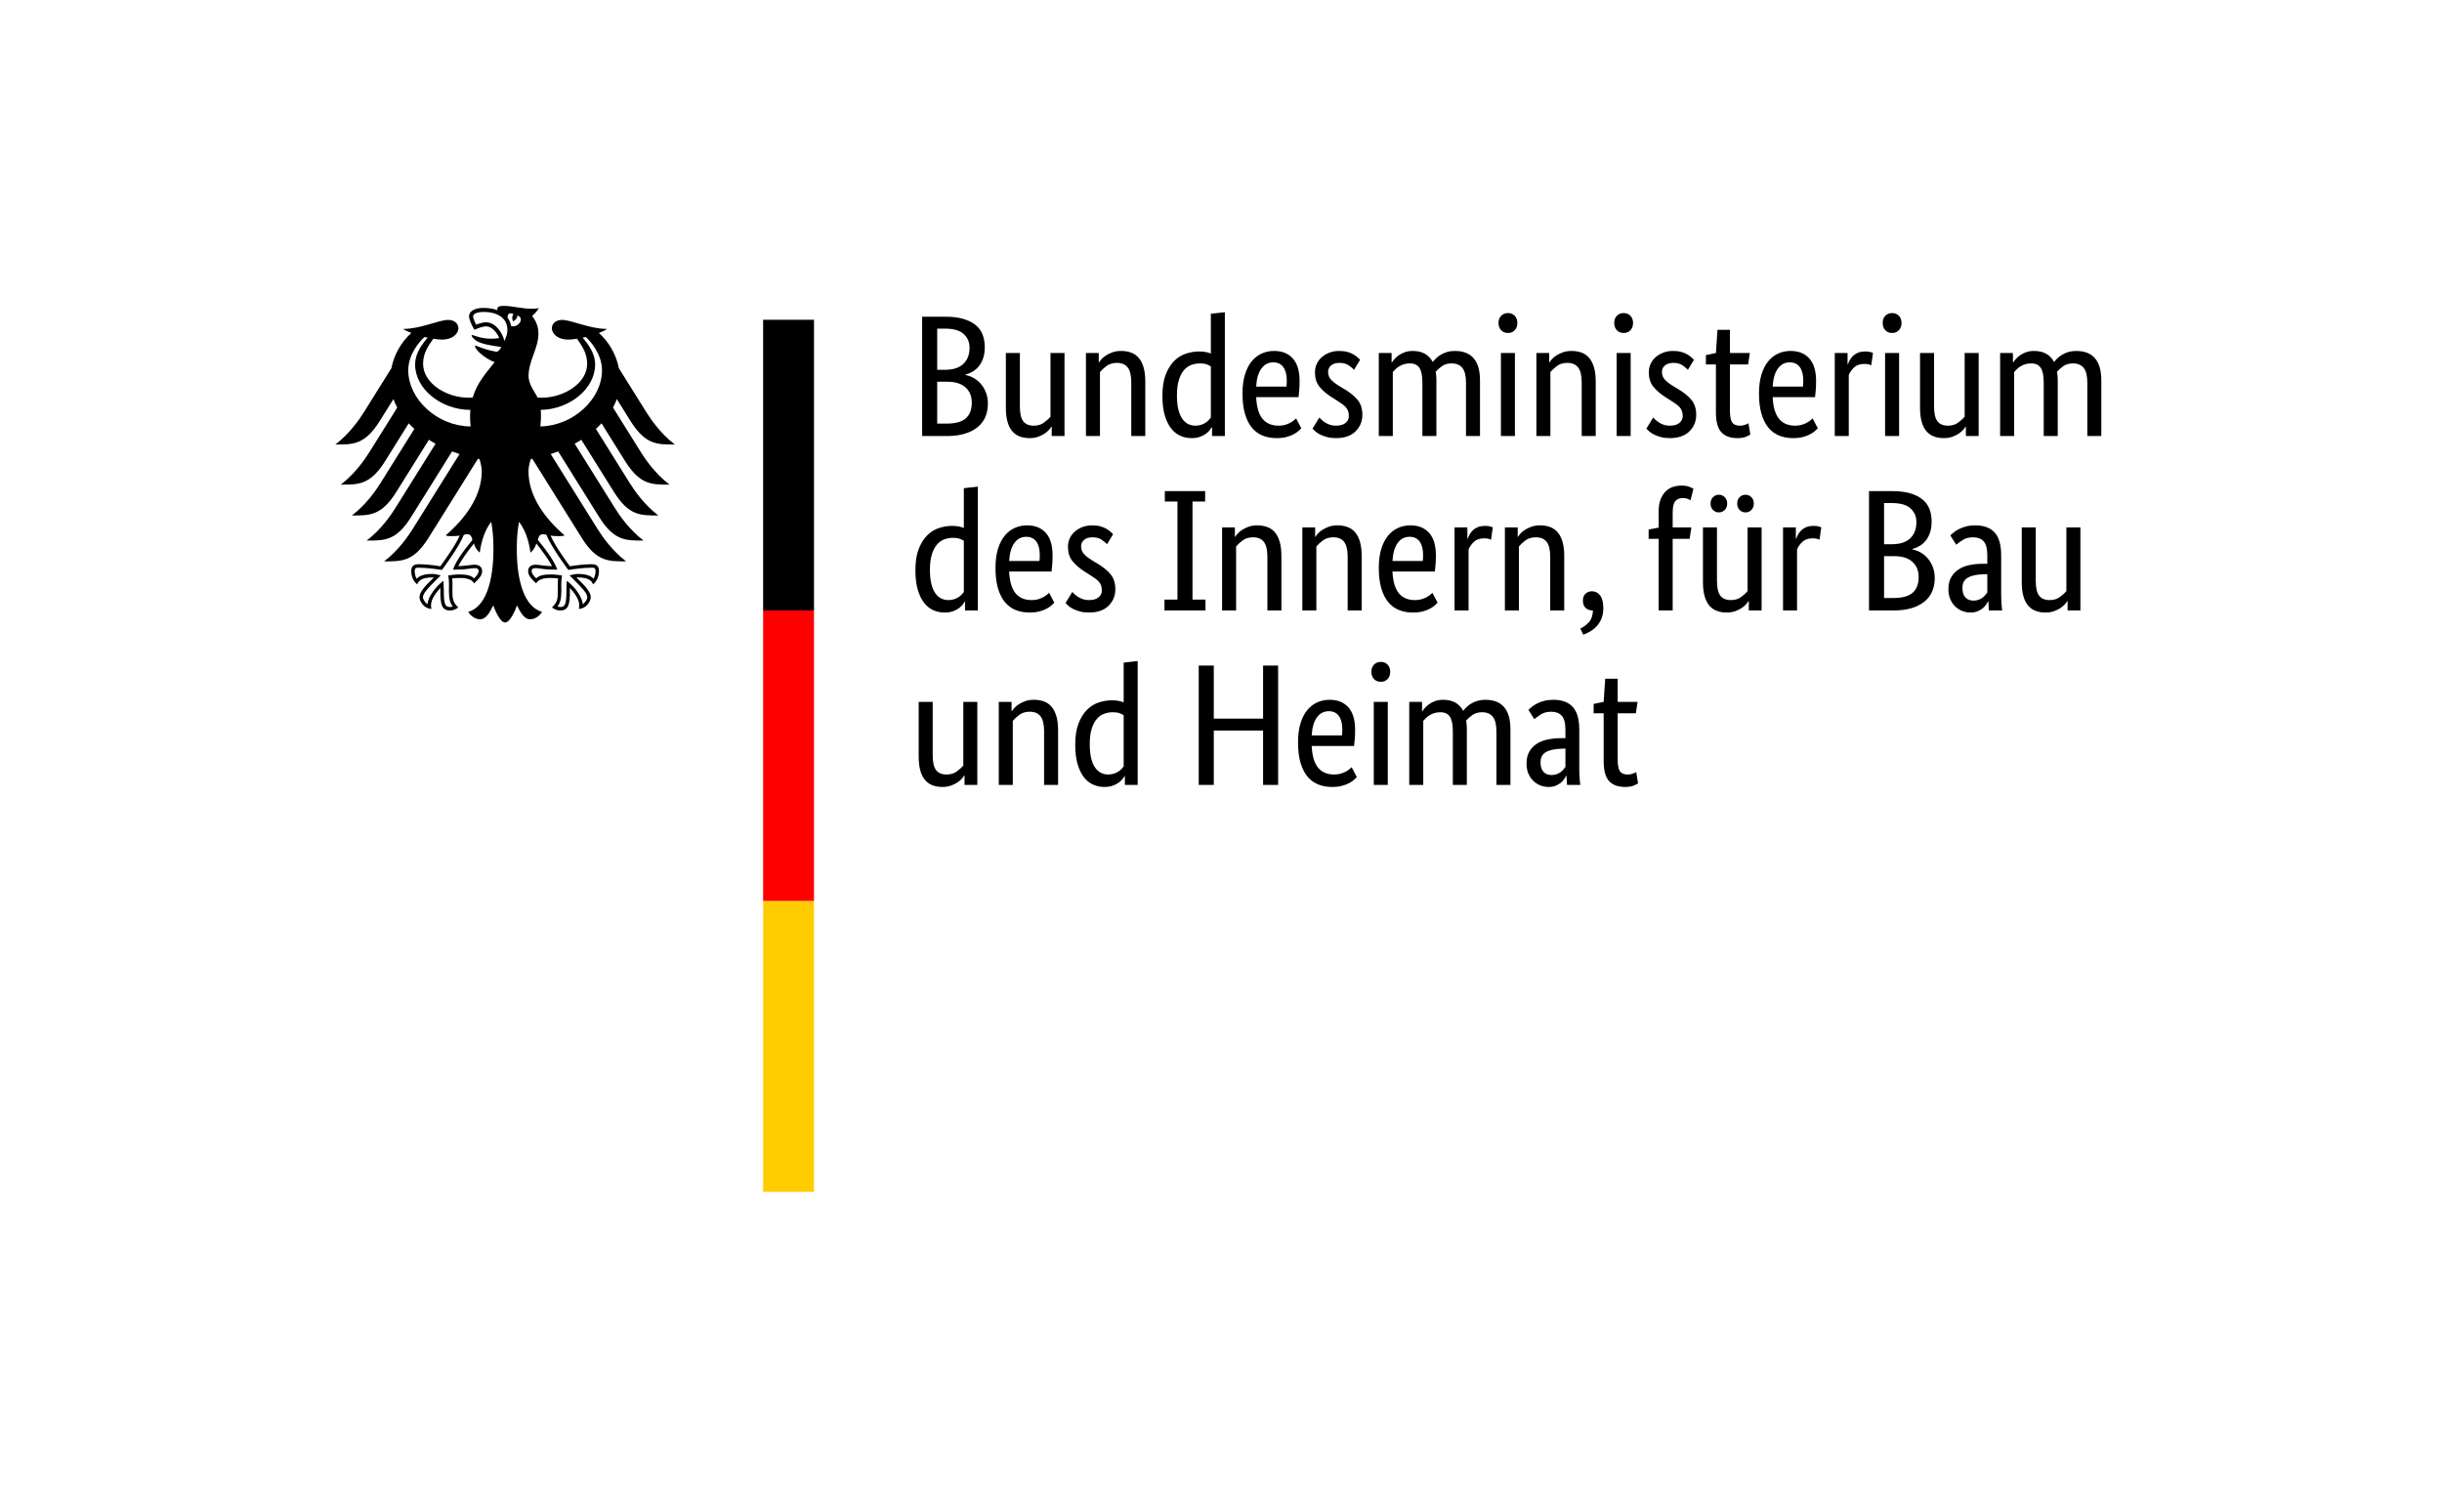 <?xml version="1.0" encoding="UTF-8"?>
<!DOCTYPE svg PUBLIC "-//W3C//DTD SVG 1.1//EN" "http://www.w3.org/Graphics/SVG/1.1/DTD/svg11.dtd">
<svg version="1.1" xmlns="http://www.w3.org/2000/svg" xmlns:xlink="http://www.w3.org/1999/xlink" x="0" y="0" width="168" height="104" viewBox="0, 0, 168, 104">
  <g id="Background">
    <rect x="0" y="0" width="168" height="104" fill="#FFFFFF"/>
  </g>
  <g id="Name" transform="scale(1,-1) translate(0,-104)">
    <path d="M 67.748,80.117 C 67.748,79.831 67.712,79.581 67.641,79.367 C 67.569,79.153 67.472,78.968 67.349,78.814 C 67.226,78.659 67.084,78.534 66.921,78.439 C 66.758,78.344 66.59,78.272 66.415,78.225 L 66.415,78.201 C 66.629,78.161 66.83,78.086 67.016,77.975 C 67.203,77.864 67.365,77.725 67.504,77.558 C 67.643,77.391 67.754,77.195 67.837,76.969 C 67.921,76.743 67.962,76.495 67.962,76.225 C 67.962,75.9 67.907,75.603 67.796,75.333 C 67.684,75.063 67.512,74.829 67.278,74.631 C 67.044,74.432 66.748,74.278 66.391,74.167 C 66.034,74.055 65.61,74 65.118,74 L 63.44,74 L 63.44,82.211 L 65.023,82.211 C 65.507,82.211 65.921,82.161 66.266,82.062 C 66.612,81.963 66.895,81.822 67.117,81.64 C 67.339,81.457 67.5,81.237 67.599,80.979 C 67.698,80.722 67.748,80.434 67.748,80.117 z
M 66.701,80.081 C 66.701,80.462 66.566,80.775 66.296,81.021 C 66.026,81.267 65.602,81.39 65.023,81.39 L 64.475,81.39 L 64.475,78.558 L 65.011,78.558 C 65.566,78.558 65.987,78.693 66.272,78.962 C 66.558,79.232 66.701,79.605 66.701,80.081 z
M 66.855,76.297 C 66.855,76.741 66.711,77.092 66.421,77.35 C 66.132,77.608 65.717,77.737 65.177,77.737 L 64.475,77.737 L 64.475,74.857 L 65.118,74.857 C 65.729,74.857 66.171,74.978 66.445,75.22 C 66.719,75.462 66.855,75.821 66.855,76.297 z
M 73.234,74 L 72.353,74 L 72.353,74.643 L 72.329,74.643 C 72.306,74.595 72.254,74.526 72.175,74.434 C 72.095,74.343 71.994,74.256 71.871,74.173 C 71.748,74.089 71.6,74.016 71.425,73.952 C 71.251,73.889 71.056,73.857 70.842,73.857 C 70.588,73.857 70.36,73.895 70.158,73.97 C 69.955,74.046 69.783,74.167 69.64,74.333 C 69.497,74.5 69.388,74.716 69.313,74.982 C 69.237,75.248 69.2,75.575 69.2,75.963 L 69.2,79.712 L 70.164,79.712 L 70.164,76.035 C 70.164,75.559 70.241,75.22 70.396,75.017 C 70.55,74.815 70.79,74.714 71.116,74.714 C 71.393,74.714 71.627,74.783 71.818,74.922 C 72.008,75.061 72.159,75.198 72.27,75.333 L 72.27,79.712 L 73.234,79.712 L 73.234,74 z
M 77.827,74 L 77.827,77.677 C 77.827,78.161 77.746,78.508 77.583,78.718 C 77.421,78.929 77.173,79.034 76.84,79.034 C 76.554,79.034 76.316,78.962 76.126,78.82 C 75.935,78.677 75.784,78.538 75.673,78.403 L 75.673,74 L 74.709,74 L 74.709,79.712 L 75.59,79.712 L 75.59,79.069 L 75.614,79.069 C 75.638,79.117 75.689,79.186 75.769,79.278 C 75.848,79.369 75.951,79.456 76.078,79.54 C 76.205,79.623 76.356,79.696 76.53,79.76 C 76.705,79.823 76.903,79.855 77.125,79.855 C 77.379,79.855 77.609,79.817 77.815,79.742 C 78.022,79.666 78.196,79.545 78.339,79.379 C 78.482,79.212 78.593,78.996 78.672,78.73 C 78.751,78.465 78.791,78.137 78.791,77.749 L 78.791,74 L 77.827,74 z
M 79.969,76.773 C 79.969,77.352 80.045,77.836 80.195,78.225 C 80.346,78.613 80.54,78.927 80.778,79.165 C 81.016,79.403 81.286,79.571 81.588,79.67 C 81.889,79.769 82.191,79.819 82.492,79.819 C 82.674,79.819 82.833,79.805 82.968,79.777 C 83.103,79.75 83.214,79.716 83.301,79.676 L 83.301,82.413 L 84.265,82.52 L 84.265,74 L 83.385,74 L 83.385,74.607 L 83.361,74.607 C 83.337,74.559 83.293,74.494 83.23,74.411 C 83.166,74.327 83.079,74.244 82.968,74.161 C 82.857,74.077 82.718,74.006 82.552,73.946 C 82.385,73.887 82.191,73.857 81.968,73.857 C 81.699,73.857 81.443,73.911 81.201,74.018 C 80.959,74.125 80.747,74.296 80.564,74.53 C 80.382,74.764 80.237,75.065 80.13,75.434 C 80.023,75.803 79.969,76.249 79.969,76.773 z
M 82.23,74.714 C 82.381,74.714 82.516,74.734 82.635,74.773 C 82.754,74.813 82.857,74.863 82.944,74.922 C 83.031,74.982 83.105,75.043 83.164,75.107 C 83.224,75.17 83.269,75.226 83.301,75.273 L 83.301,78.796 C 83.214,78.851 83.113,78.899 82.998,78.939 C 82.883,78.978 82.738,78.998 82.563,78.998 C 82.341,78.998 82.133,78.96 81.939,78.885 C 81.744,78.81 81.576,78.685 81.433,78.51 C 81.29,78.336 81.177,78.109 81.094,77.832 C 81.01,77.554 80.969,77.213 80.969,76.808 C 80.969,76.412 81.002,76.081 81.07,75.815 C 81.137,75.549 81.231,75.335 81.35,75.172 C 81.469,75.01 81.603,74.892 81.754,74.821 C 81.905,74.75 82.064,74.714 82.23,74.714 z
M 89.406,77.784 C 89.406,77.538 89.398,77.326 89.382,77.148 C 89.366,76.969 89.35,76.812 89.335,76.677 L 86.419,76.677 C 86.451,76.003 86.596,75.507 86.853,75.19 C 87.111,74.873 87.482,74.714 87.966,74.714 C 88.133,74.714 88.283,74.734 88.418,74.773 C 88.553,74.813 88.67,74.861 88.769,74.916 C 88.868,74.972 88.952,75.027 89.019,75.083 C 89.087,75.138 89.136,75.182 89.168,75.214 L 89.525,74.535 C 89.485,74.496 89.426,74.438 89.346,74.363 C 89.267,74.288 89.16,74.212 89.025,74.137 C 88.89,74.061 88.724,73.996 88.525,73.941 C 88.327,73.885 88.093,73.857 87.823,73.857 C 87.466,73.857 87.143,73.917 86.853,74.036 C 86.564,74.155 86.318,74.339 86.116,74.589 C 85.913,74.839 85.757,75.156 85.645,75.541 C 85.534,75.926 85.479,76.388 85.479,76.927 C 85.479,77.435 85.536,77.874 85.651,78.242 C 85.766,78.611 85.923,78.915 86.121,79.153 C 86.32,79.391 86.55,79.567 86.812,79.682 C 87.073,79.797 87.355,79.855 87.657,79.855 C 88.204,79.855 88.632,79.682 88.942,79.337 C 89.251,78.992 89.406,78.474 89.406,77.784 z
M 87.597,79.069 C 87.256,79.069 86.982,78.927 86.776,78.641 C 86.57,78.355 86.451,77.943 86.419,77.403 L 88.501,77.403 C 88.509,77.443 88.515,77.501 88.519,77.576 C 88.523,77.651 88.525,77.733 88.525,77.82 C 88.525,78.217 88.446,78.524 88.287,78.742 C 88.129,78.96 87.899,79.069 87.597,79.069 z
M 93.154,78.558 C 93.091,78.629 92.976,78.726 92.809,78.849 C 92.643,78.972 92.424,79.034 92.155,79.034 C 91.901,79.034 91.707,78.974 91.572,78.855 C 91.437,78.736 91.369,78.593 91.369,78.427 C 91.369,78.213 91.431,78.036 91.554,77.897 C 91.677,77.758 91.865,77.61 92.119,77.451 L 92.476,77.237 C 92.865,77.007 93.17,76.759 93.392,76.493 C 93.615,76.227 93.726,75.884 93.726,75.464 C 93.726,75.011 93.569,74.631 93.256,74.321 C 92.942,74.012 92.492,73.857 91.905,73.857 C 91.675,73.857 91.472,73.881 91.298,73.929 C 91.124,73.976 90.971,74.032 90.84,74.095 C 90.709,74.159 90.6,74.228 90.513,74.303 C 90.425,74.379 90.354,74.448 90.298,74.512 L 90.763,75.273 C 90.81,75.226 90.868,75.17 90.935,75.107 C 91.002,75.043 91.084,74.982 91.179,74.922 C 91.274,74.863 91.381,74.813 91.5,74.773 C 91.619,74.734 91.758,74.714 91.917,74.714 C 92.202,74.714 92.421,74.778 92.571,74.904 C 92.722,75.031 92.797,75.186 92.797,75.368 C 92.797,75.503 92.78,75.62 92.744,75.72 C 92.708,75.819 92.655,75.908 92.583,75.987 C 92.512,76.067 92.424,76.142 92.321,76.213 C 92.218,76.285 92.099,76.364 91.964,76.451 L 91.607,76.677 C 91.25,76.908 90.971,77.15 90.769,77.403 C 90.566,77.657 90.465,77.983 90.465,78.379 C 90.465,78.593 90.507,78.79 90.59,78.968 C 90.673,79.147 90.79,79.301 90.941,79.432 C 91.092,79.563 91.268,79.666 91.471,79.742 C 91.673,79.817 91.889,79.855 92.119,79.855 C 92.341,79.855 92.532,79.833 92.69,79.789 C 92.849,79.746 92.986,79.69 93.101,79.623 C 93.216,79.555 93.311,79.488 93.386,79.421 C 93.462,79.353 93.523,79.296 93.571,79.248 L 93.154,78.558 z
M 97.855,74 L 97.855,77.677 C 97.855,78.145 97.787,78.482 97.653,78.689 C 97.518,78.895 97.3,78.998 96.998,78.998 C 96.839,78.998 96.699,78.978 96.576,78.939 C 96.453,78.899 96.344,78.849 96.248,78.79 C 96.153,78.73 96.07,78.665 95.999,78.593 C 95.927,78.522 95.868,78.459 95.82,78.403 L 95.82,74 L 94.856,74 L 94.856,79.712 L 95.737,79.712 L 95.737,79.069 L 95.76,79.069 C 95.8,79.133 95.86,79.21 95.939,79.301 C 96.018,79.393 96.118,79.48 96.237,79.563 C 96.356,79.647 96.494,79.716 96.653,79.772 C 96.812,79.827 96.99,79.855 97.189,79.855 C 97.839,79.855 98.299,79.601 98.569,79.093 C 98.624,79.172 98.7,79.258 98.795,79.349 C 98.89,79.44 99.001,79.524 99.128,79.599 C 99.255,79.674 99.398,79.736 99.557,79.783 C 99.715,79.831 99.89,79.855 100.08,79.855 C 101.239,79.855 101.818,79.18 101.818,77.832 L 101.818,74 L 100.854,74 L 100.854,77.677 C 100.854,78.145 100.77,78.482 100.604,78.689 C 100.437,78.895 100.191,78.998 99.866,78.998 C 99.596,78.998 99.372,78.933 99.194,78.802 C 99.015,78.671 98.874,78.546 98.771,78.427 C 98.787,78.34 98.799,78.246 98.807,78.147 C 98.815,78.048 98.819,77.943 98.819,77.832 L 98.819,74 L 97.855,74 z
M 104.221,74 L 103.257,74 L 103.257,79.712 L 104.221,79.712 L 104.221,74 z
M 103.745,81.092 C 103.547,81.092 103.388,81.156 103.269,81.283 C 103.15,81.41 103.091,81.576 103.091,81.783 C 103.091,81.981 103.15,82.144 103.269,82.27 C 103.388,82.397 103.547,82.461 103.745,82.461 C 103.936,82.461 104.091,82.397 104.21,82.27 C 104.329,82.144 104.388,81.981 104.388,81.783 C 104.388,81.576 104.329,81.41 104.21,81.283 C 104.091,81.156 103.936,81.092 103.745,81.092 z
M 108.815,74 L 108.815,77.677 C 108.815,78.161 108.734,78.508 108.571,78.718 C 108.408,78.929 108.16,79.034 107.827,79.034 C 107.541,79.034 107.303,78.962 107.113,78.82 C 106.923,78.677 106.772,78.538 106.661,78.403 L 106.661,74 L 105.697,74 L 105.697,79.712 L 106.578,79.712 L 106.578,79.069 L 106.601,79.069 C 106.625,79.117 106.677,79.186 106.756,79.278 C 106.835,79.369 106.939,79.456 107.066,79.54 C 107.192,79.623 107.343,79.696 107.518,79.76 C 107.692,79.823 107.891,79.855 108.113,79.855 C 108.367,79.855 108.597,79.817 108.803,79.742 C 109.009,79.666 109.184,79.545 109.326,79.379 C 109.469,79.212 109.58,78.996 109.66,78.73 C 109.739,78.465 109.779,78.137 109.779,77.749 L 109.779,74 L 108.815,74 z
M 112.183,74 L 111.219,74 L 111.219,79.712 L 112.183,79.712 L 112.183,74 z
M 111.707,81.092 C 111.508,81.092 111.35,81.156 111.231,81.283 C 111.112,81.41 111.052,81.576 111.052,81.783 C 111.052,81.981 111.112,82.144 111.231,82.27 C 111.35,82.397 111.508,82.461 111.707,82.461 C 111.897,82.461 112.052,82.397 112.171,82.27 C 112.29,82.144 112.349,81.981 112.349,81.783 C 112.349,81.576 112.29,81.41 112.171,81.283 C 112.052,81.156 111.897,81.092 111.707,81.092 z
M 116.121,78.558 C 116.058,78.629 115.943,78.726 115.776,78.849 C 115.61,78.972 115.391,79.034 115.122,79.034 C 114.868,79.034 114.674,78.974 114.539,78.855 C 114.404,78.736 114.336,78.593 114.336,78.427 C 114.336,78.213 114.398,78.036 114.521,77.897 C 114.644,77.758 114.832,77.61 115.086,77.451 L 115.443,77.237 C 115.832,77.007 116.137,76.759 116.359,76.493 C 116.582,76.227 116.693,75.884 116.693,75.464 C 116.693,75.011 116.536,74.631 116.223,74.321 C 115.909,74.012 115.459,73.857 114.872,73.857 C 114.642,73.857 114.439,73.881 114.265,73.929 C 114.091,73.976 113.938,74.032 113.807,74.095 C 113.676,74.159 113.567,74.228 113.48,74.303 C 113.392,74.379 113.321,74.448 113.265,74.512 L 113.73,75.273 C 113.777,75.226 113.835,75.17 113.902,75.107 C 113.969,75.043 114.051,74.982 114.146,74.922 C 114.241,74.863 114.348,74.813 114.467,74.773 C 114.586,74.734 114.725,74.714 114.884,74.714 C 115.169,74.714 115.388,74.778 115.538,74.904 C 115.689,75.031 115.764,75.186 115.764,75.368 C 115.764,75.503 115.747,75.62 115.711,75.72 C 115.675,75.819 115.622,75.908 115.55,75.987 C 115.479,76.067 115.391,76.142 115.288,76.213 C 115.185,76.285 115.066,76.364 114.931,76.451 L 114.574,76.677 C 114.217,76.908 113.938,77.15 113.736,77.403 C 113.533,77.657 113.432,77.983 113.432,78.379 C 113.432,78.593 113.474,78.79 113.557,78.968 C 113.64,79.147 113.757,79.301 113.908,79.432 C 114.059,79.563 114.235,79.666 114.438,79.742 C 114.64,79.817 114.856,79.855 115.086,79.855 C 115.308,79.855 115.499,79.833 115.657,79.789 C 115.816,79.746 115.953,79.69 116.068,79.623 C 116.183,79.555 116.278,79.488 116.353,79.421 C 116.429,79.353 116.49,79.296 116.538,79.248 L 116.121,78.558 z
M 120.263,78.927 L 119.013,78.927 L 119.013,75.761 C 119.013,75.357 119.065,75.081 119.168,74.934 C 119.271,74.787 119.445,74.714 119.691,74.714 C 119.834,74.714 119.957,74.734 120.06,74.773 C 120.163,74.813 120.239,74.849 120.286,74.881 L 120.417,74.107 C 120.378,74.075 120.282,74.026 120.132,73.958 C 119.981,73.891 119.779,73.857 119.525,73.857 C 119.033,73.857 118.664,73.994 118.418,74.268 C 118.172,74.541 118.049,74.996 118.049,75.63 L 118.049,78.927 L 117.359,78.927 L 117.359,79.569 L 118.049,79.712 L 118.156,81.307 L 119.013,81.307 L 119.013,79.712 L 120.382,79.712 L 120.263,78.927 z
M 124.939,77.784 C 124.939,77.538 124.931,77.326 124.915,77.148 C 124.9,76.969 124.884,76.812 124.868,76.677 L 121.952,76.677 C 121.984,76.003 122.129,75.507 122.387,75.19 C 122.645,74.873 123.016,74.714 123.499,74.714 C 123.666,74.714 123.817,74.734 123.952,74.773 C 124.087,74.813 124.204,74.861 124.303,74.916 C 124.402,74.972 124.485,75.027 124.553,75.083 C 124.62,75.138 124.67,75.182 124.701,75.214 L 125.058,74.535 C 125.019,74.496 124.959,74.438 124.88,74.363 C 124.8,74.288 124.693,74.212 124.558,74.137 C 124.424,74.061 124.257,73.996 124.059,73.941 C 123.86,73.885 123.626,73.857 123.357,73.857 C 123,73.857 122.676,73.917 122.387,74.036 C 122.097,74.155 121.851,74.339 121.649,74.589 C 121.447,74.839 121.29,75.156 121.179,75.541 C 121.068,75.926 121.012,76.388 121.012,76.927 C 121.012,77.435 121.07,77.874 121.185,78.242 C 121.3,78.611 121.457,78.915 121.655,79.153 C 121.853,79.391 122.083,79.567 122.345,79.682 C 122.607,79.797 122.888,79.855 123.19,79.855 C 123.737,79.855 124.166,79.682 124.475,79.337 C 124.785,78.992 124.939,78.474 124.939,77.784 z
M 123.13,79.069 C 122.789,79.069 122.516,78.927 122.309,78.641 C 122.103,78.355 121.984,77.943 121.952,77.403 L 124.035,77.403 C 124.043,77.443 124.049,77.501 124.053,77.576 C 124.057,77.651 124.059,77.733 124.059,77.82 C 124.059,78.217 123.979,78.524 123.821,78.742 C 123.662,78.96 123.432,79.069 123.13,79.069 z
M 128.735,78.867 C 128.712,78.883 128.66,78.903 128.581,78.927 C 128.501,78.95 128.394,78.962 128.259,78.962 C 127.958,78.962 127.722,78.881 127.551,78.718 C 127.381,78.556 127.26,78.379 127.188,78.189 L 127.188,74 L 126.225,74 L 126.225,79.712 L 127.105,79.712 L 127.105,78.939 L 127.129,78.939 C 127.169,79.05 127.22,79.159 127.284,79.266 C 127.347,79.373 127.426,79.468 127.522,79.551 C 127.617,79.635 127.73,79.7 127.861,79.748 C 127.992,79.795 128.148,79.819 128.331,79.819 C 128.466,79.819 128.575,79.807 128.658,79.783 C 128.741,79.76 128.807,79.74 128.854,79.724 L 128.735,78.867 z
M 130.651,74 L 129.687,74 L 129.687,79.712 L 130.651,79.712 L 130.651,74 z
M 130.175,81.092 C 129.977,81.092 129.818,81.156 129.699,81.283 C 129.58,81.41 129.521,81.576 129.521,81.783 C 129.521,81.981 129.58,82.144 129.699,82.27 C 129.818,82.397 129.977,82.461 130.175,82.461 C 130.366,82.461 130.52,82.397 130.639,82.27 C 130.758,82.144 130.818,81.981 130.818,81.783 C 130.818,81.576 130.758,81.41 130.639,81.283 C 130.52,81.156 130.366,81.092 130.175,81.092 z
M 136.125,74 L 135.245,74 L 135.245,74.643 L 135.221,74.643 C 135.197,74.595 135.145,74.526 135.066,74.434 C 134.987,74.343 134.886,74.256 134.763,74.173 C 134.64,74.089 134.491,74.016 134.316,73.952 C 134.142,73.889 133.948,73.857 133.733,73.857 C 133.48,73.857 133.251,73.895 133.049,73.97 C 132.847,74.046 132.674,74.167 132.531,74.333 C 132.389,74.5 132.28,74.716 132.204,74.982 C 132.129,75.248 132.091,75.575 132.091,75.963 L 132.091,79.712 L 133.055,79.712 L 133.055,76.035 C 133.055,75.559 133.132,75.22 133.287,75.017 C 133.442,74.815 133.682,74.714 134.007,74.714 C 134.285,74.714 134.519,74.783 134.709,74.922 C 134.9,75.061 135.05,75.198 135.161,75.333 L 135.161,79.712 L 136.125,79.712 L 136.125,74 z
M 140.6,74 L 140.6,77.677 C 140.6,78.145 140.532,78.482 140.397,78.689 C 140.262,78.895 140.044,78.998 139.743,78.998 C 139.584,78.998 139.443,78.978 139.321,78.939 C 139.197,78.899 139.088,78.849 138.993,78.79 C 138.898,78.73 138.815,78.665 138.743,78.593 C 138.672,78.522 138.612,78.459 138.565,78.403 L 138.565,74 L 137.601,74 L 137.601,79.712 L 138.482,79.712 L 138.482,79.069 L 138.505,79.069 C 138.545,79.133 138.605,79.21 138.684,79.301 C 138.763,79.393 138.862,79.48 138.981,79.563 C 139.1,79.647 139.239,79.716 139.398,79.772 C 139.556,79.827 139.735,79.855 139.933,79.855 C 140.584,79.855 141.044,79.601 141.314,79.093 C 141.369,79.172 141.445,79.258 141.54,79.349 C 141.635,79.44 141.746,79.524 141.873,79.599 C 142,79.674 142.143,79.736 142.301,79.783 C 142.46,79.831 142.635,79.855 142.825,79.855 C 143.983,79.855 144.562,79.18 144.562,77.832 L 144.562,74 L 143.599,74 L 143.599,77.677 C 143.599,78.145 143.515,78.482 143.349,78.689 C 143.182,78.895 142.936,78.998 142.611,78.998 C 142.341,78.998 142.117,78.933 141.939,78.802 C 141.76,78.671 141.619,78.546 141.516,78.427 C 141.532,78.34 141.544,78.246 141.552,78.147 C 141.56,78.048 141.564,77.943 141.564,77.832 L 141.564,74 L 140.6,74 z
M 62.976,64.773 C 62.976,65.352 63.051,65.836 63.202,66.225 C 63.353,66.613 63.547,66.927 63.785,67.165 C 64.023,67.403 64.293,67.571 64.594,67.67 C 64.896,67.769 65.197,67.819 65.499,67.819 C 65.681,67.819 65.84,67.805 65.975,67.777 C 66.11,67.75 66.221,67.716 66.308,67.676 L 66.308,70.413 L 67.272,70.52 L 67.272,62 L 66.391,62 L 66.391,62.607 L 66.368,62.607 C 66.344,62.559 66.3,62.494 66.237,62.411 C 66.173,62.327 66.086,62.244 65.975,62.161 C 65.864,62.077 65.725,62.006 65.558,61.946 C 65.392,61.887 65.197,61.857 64.975,61.857 C 64.706,61.857 64.45,61.911 64.208,62.018 C 63.966,62.125 63.754,62.295 63.571,62.53 C 63.389,62.764 63.244,63.065 63.137,63.434 C 63.03,63.803 62.976,64.249 62.976,64.773 z
M 65.237,62.714 C 65.388,62.714 65.523,62.734 65.642,62.773 C 65.761,62.813 65.864,62.863 65.951,62.922 C 66.038,62.982 66.112,63.043 66.171,63.107 C 66.231,63.17 66.276,63.226 66.308,63.273 L 66.308,66.796 C 66.221,66.851 66.12,66.899 66.005,66.939 C 65.889,66.978 65.745,66.998 65.57,66.998 C 65.348,66.998 65.14,66.96 64.945,66.885 C 64.751,66.81 64.582,66.685 64.44,66.51 C 64.297,66.336 64.184,66.109 64.101,65.832 C 64.017,65.554 63.976,65.213 63.976,64.808 C 63.976,64.412 64.009,64.081 64.077,63.815 C 64.144,63.549 64.237,63.335 64.356,63.172 C 64.475,63.01 64.61,62.892 64.761,62.821 C 64.912,62.75 65.07,62.714 65.237,62.714 z
M 72.413,65.784 C 72.413,65.538 72.405,65.326 72.389,65.148 C 72.373,64.969 72.357,64.812 72.341,64.677 L 69.426,64.677 C 69.457,64.003 69.602,63.507 69.86,63.19 C 70.118,62.873 70.489,62.714 70.973,62.714 C 71.139,62.714 71.29,62.734 71.425,62.773 C 71.56,62.813 71.677,62.861 71.776,62.916 C 71.875,62.972 71.959,63.027 72.026,63.083 C 72.093,63.138 72.143,63.182 72.175,63.214 L 72.532,62.535 C 72.492,62.496 72.433,62.438 72.353,62.363 C 72.274,62.288 72.167,62.212 72.032,62.137 C 71.897,62.062 71.73,61.996 71.532,61.941 C 71.334,61.885 71.1,61.857 70.83,61.857 C 70.473,61.857 70.15,61.917 69.86,62.036 C 69.571,62.155 69.325,62.339 69.122,62.589 C 68.92,62.839 68.763,63.156 68.652,63.541 C 68.541,63.926 68.486,64.388 68.486,64.927 C 68.486,65.435 68.543,65.874 68.658,66.242 C 68.773,66.611 68.93,66.915 69.128,67.153 C 69.327,67.391 69.557,67.567 69.819,67.682 C 70.08,67.797 70.362,67.855 70.663,67.855 C 71.211,67.855 71.639,67.682 71.949,67.337 C 72.258,66.992 72.413,66.474 72.413,65.784 z
M 70.604,67.069 C 70.263,67.069 69.989,66.927 69.783,66.641 C 69.576,66.355 69.457,65.943 69.426,65.403 L 71.508,65.403 C 71.516,65.443 71.522,65.501 71.526,65.576 C 71.53,65.651 71.532,65.733 71.532,65.82 C 71.532,66.217 71.453,66.524 71.294,66.742 C 71.135,66.96 70.905,67.069 70.604,67.069 z
M 76.161,66.558 C 76.098,66.629 75.983,66.726 75.816,66.849 C 75.65,66.972 75.431,67.034 75.162,67.034 C 74.908,67.034 74.713,66.974 74.579,66.855 C 74.444,66.736 74.376,66.593 74.376,66.427 C 74.376,66.213 74.438,66.036 74.561,65.897 C 74.684,65.758 74.872,65.61 75.126,65.451 L 75.483,65.237 C 75.872,65.007 76.177,64.759 76.399,64.493 C 76.621,64.227 76.732,63.884 76.732,63.464 C 76.732,63.011 76.576,62.631 76.262,62.321 C 75.949,62.012 75.499,61.857 74.912,61.857 C 74.682,61.857 74.479,61.881 74.305,61.929 C 74.13,61.976 73.978,62.032 73.847,62.095 C 73.716,62.159 73.607,62.228 73.519,62.303 C 73.432,62.379 73.361,62.448 73.305,62.512 L 73.769,63.273 C 73.817,63.226 73.874,63.17 73.942,63.107 C 74.009,63.043 74.091,62.982 74.186,62.922 C 74.281,62.863 74.388,62.813 74.507,62.773 C 74.626,62.734 74.765,62.714 74.924,62.714 C 75.209,62.714 75.427,62.778 75.578,62.904 C 75.729,63.031 75.804,63.186 75.804,63.368 C 75.804,63.503 75.786,63.62 75.751,63.72 C 75.715,63.819 75.661,63.908 75.59,63.987 C 75.519,64.067 75.431,64.142 75.328,64.213 C 75.225,64.285 75.106,64.364 74.971,64.451 L 74.614,64.677 C 74.257,64.908 73.978,65.15 73.775,65.403 C 73.573,65.657 73.472,65.983 73.472,66.379 C 73.472,66.593 73.513,66.79 73.597,66.968 C 73.68,67.147 73.797,67.301 73.948,67.432 C 74.099,67.563 74.275,67.666 74.477,67.742 C 74.68,67.817 74.896,67.855 75.126,67.855 C 75.348,67.855 75.538,67.833 75.697,67.789 C 75.856,67.746 75.993,67.69 76.108,67.623 C 76.223,67.555 76.318,67.488 76.393,67.421 C 76.469,67.353 76.53,67.296 76.578,67.248 L 76.161,66.558 z
M 81.004,69.497 L 80.136,69.497 L 80.136,70.211 L 82.909,70.211 L 82.909,69.497 L 82.04,69.497 L 82.04,62.75 L 82.932,62.75 L 82.932,62 L 80.112,62 L 80.112,62.75 L 81.004,62.75 L 81.004,69.497 z
M 87.192,62 L 87.192,65.677 C 87.192,66.161 87.111,66.508 86.949,66.718 C 86.786,66.929 86.538,67.034 86.205,67.034 C 85.919,67.034 85.681,66.962 85.491,66.82 C 85.3,66.677 85.15,66.538 85.039,66.403 L 85.039,62 L 84.075,62 L 84.075,67.712 L 84.955,67.712 L 84.955,67.069 L 84.979,67.069 C 85.003,67.117 85.055,67.186 85.134,67.278 C 85.213,67.369 85.316,67.456 85.443,67.54 C 85.57,67.623 85.721,67.696 85.895,67.76 C 86.07,67.823 86.268,67.855 86.49,67.855 C 86.744,67.855 86.974,67.817 87.181,67.742 C 87.387,67.666 87.561,67.545 87.704,67.379 C 87.847,67.212 87.958,66.996 88.037,66.73 C 88.117,66.465 88.156,66.137 88.156,65.749 L 88.156,62 L 87.192,62 z
M 92.714,62 L 92.714,65.677 C 92.714,66.161 92.633,66.508 92.47,66.718 C 92.308,66.929 92.06,67.034 91.726,67.034 C 91.441,67.034 91.203,66.962 91.012,66.82 C 90.822,66.677 90.671,66.538 90.56,66.403 L 90.56,62 L 89.596,62 L 89.596,67.712 L 90.477,67.712 L 90.477,67.069 L 90.501,67.069 C 90.525,67.117 90.576,67.186 90.655,67.278 C 90.735,67.369 90.838,67.456 90.965,67.54 C 91.092,67.623 91.243,67.696 91.417,67.76 C 91.591,67.823 91.79,67.855 92.012,67.855 C 92.266,67.855 92.496,67.817 92.702,67.742 C 92.909,67.666 93.083,67.545 93.226,67.379 C 93.369,67.212 93.48,66.996 93.559,66.73 C 93.638,66.465 93.678,66.137 93.678,65.749 L 93.678,62 L 92.714,62 z
M 98.783,65.784 C 98.783,65.538 98.775,65.326 98.759,65.148 C 98.743,64.969 98.728,64.812 98.712,64.677 L 95.796,64.677 C 95.828,64.003 95.973,63.507 96.231,63.19 C 96.488,62.873 96.859,62.714 97.343,62.714 C 97.51,62.714 97.66,62.734 97.795,62.773 C 97.93,62.813 98.047,62.861 98.147,62.916 C 98.246,62.972 98.329,63.027 98.396,63.083 C 98.464,63.138 98.513,63.182 98.545,63.214 L 98.902,62.535 C 98.862,62.496 98.803,62.438 98.724,62.363 C 98.644,62.288 98.537,62.212 98.402,62.137 C 98.267,62.062 98.101,61.996 97.903,61.941 C 97.704,61.885 97.47,61.857 97.2,61.857 C 96.843,61.857 96.52,61.917 96.231,62.036 C 95.941,62.155 95.695,62.339 95.493,62.589 C 95.29,62.839 95.134,63.156 95.023,63.541 C 94.912,63.926 94.856,64.388 94.856,64.927 C 94.856,65.435 94.914,65.874 95.029,66.242 C 95.144,66.611 95.3,66.915 95.499,67.153 C 95.697,67.391 95.927,67.567 96.189,67.682 C 96.451,67.797 96.732,67.855 97.034,67.855 C 97.581,67.855 98.01,67.682 98.319,67.337 C 98.628,66.992 98.783,66.474 98.783,65.784 z
M 96.974,67.069 C 96.633,67.069 96.359,66.927 96.153,66.641 C 95.947,66.355 95.828,65.943 95.796,65.403 L 97.879,65.403 C 97.887,65.443 97.893,65.501 97.897,65.576 C 97.9,65.651 97.903,65.733 97.903,65.82 C 97.903,66.217 97.823,66.524 97.665,66.742 C 97.506,66.96 97.276,67.069 96.974,67.069 z
M 102.579,66.867 C 102.555,66.883 102.504,66.903 102.424,66.927 C 102.345,66.95 102.238,66.962 102.103,66.962 C 101.802,66.962 101.566,66.881 101.395,66.718 C 101.225,66.556 101.104,66.379 101.032,66.189 L 101.032,62 L 100.068,62 L 100.068,67.712 L 100.949,67.712 L 100.949,66.939 L 100.973,66.939 C 101.012,67.05 101.064,67.159 101.127,67.266 C 101.191,67.373 101.27,67.468 101.365,67.551 C 101.461,67.635 101.574,67.7 101.704,67.748 C 101.835,67.795 101.992,67.819 102.175,67.819 C 102.309,67.819 102.419,67.807 102.502,67.783 C 102.585,67.76 102.651,67.74 102.698,67.724 L 102.579,66.867 z
M 106.649,62 L 106.649,65.677 C 106.649,66.161 106.568,66.508 106.405,66.718 C 106.242,66.929 105.995,67.034 105.661,67.034 C 105.376,67.034 105.138,66.962 104.947,66.82 C 104.757,66.677 104.606,66.538 104.495,66.403 L 104.495,62 L 103.531,62 L 103.531,67.712 L 104.412,67.712 L 104.412,67.069 L 104.436,67.069 C 104.459,67.117 104.511,67.186 104.59,67.278 C 104.67,67.369 104.773,67.456 104.9,67.54 C 105.027,67.623 105.177,67.696 105.352,67.76 C 105.526,67.823 105.725,67.855 105.947,67.855 C 106.201,67.855 106.431,67.817 106.637,67.742 C 106.843,67.666 107.018,67.545 107.161,67.379 C 107.303,67.212 107.415,66.996 107.494,66.73 C 107.573,66.465 107.613,66.137 107.613,65.749 L 107.613,62 L 106.649,62 z
M 108.898,62.678 C 108.898,62.892 108.96,63.053 109.083,63.16 C 109.206,63.267 109.35,63.321 109.517,63.321 C 109.747,63.321 109.935,63.226 110.082,63.035 C 110.229,62.845 110.302,62.551 110.302,62.155 C 110.302,61.885 110.261,61.649 110.177,61.447 C 110.094,61.244 109.985,61.07 109.85,60.923 C 109.715,60.776 109.567,60.655 109.404,60.56 C 109.241,60.465 109.081,60.389 108.922,60.334 L 108.72,60.751 C 108.966,60.877 109.168,61.03 109.326,61.209 C 109.485,61.387 109.572,61.651 109.588,62 L 109.553,62 C 109.37,62 109.215,62.057 109.088,62.173 C 108.962,62.288 108.898,62.456 108.898,62.678 z
M 116.24,66.927 L 115.074,66.927 L 115.074,62 L 114.11,62 L 114.11,66.927 L 113.42,66.927 L 113.42,67.569 L 114.11,67.7 L 114.11,68.843 C 114.11,69.152 114.154,69.418 114.241,69.64 C 114.329,69.862 114.444,70.044 114.586,70.187 C 114.729,70.33 114.896,70.433 115.086,70.497 C 115.276,70.56 115.479,70.592 115.693,70.592 C 115.899,70.592 116.074,70.564 116.217,70.508 C 116.359,70.453 116.455,70.409 116.502,70.378 L 116.3,69.58 C 116.252,69.612 116.185,69.646 116.098,69.681 C 116.01,69.717 115.903,69.735 115.776,69.735 C 115.546,69.735 115.372,69.664 115.253,69.521 C 115.134,69.378 115.074,69.116 115.074,68.735 L 115.074,67.712 L 116.359,67.712 L 116.24,66.927 z
M 121.191,62 L 120.31,62 L 120.31,62.643 L 120.286,62.643 C 120.263,62.595 120.211,62.526 120.132,62.434 C 120.052,62.343 119.951,62.256 119.828,62.173 C 119.705,62.089 119.556,62.016 119.382,61.952 C 119.207,61.889 119.013,61.857 118.799,61.857 C 118.545,61.857 118.317,61.895 118.115,61.97 C 117.912,62.046 117.74,62.167 117.597,62.333 C 117.454,62.5 117.345,62.716 117.27,62.982 C 117.194,63.248 117.157,63.575 117.157,63.964 L 117.157,67.712 L 118.121,67.712 L 118.121,64.035 C 118.121,63.559 118.198,63.22 118.353,63.017 C 118.507,62.815 118.747,62.714 119.073,62.714 C 119.35,62.714 119.584,62.783 119.775,62.922 C 119.965,63.061 120.116,63.198 120.227,63.333 L 120.227,67.712 L 121.191,67.712 L 121.191,62 z
M 118.823,69.354 C 118.823,69.172 118.767,69.025 118.656,68.914 C 118.545,68.803 118.41,68.747 118.251,68.747 C 118.093,68.747 117.958,68.803 117.847,68.914 C 117.736,69.025 117.68,69.172 117.68,69.354 C 117.68,69.537 117.736,69.683 117.847,69.794 C 117.958,69.906 118.093,69.961 118.251,69.961 C 118.41,69.961 118.545,69.906 118.656,69.794 C 118.767,69.683 118.823,69.537 118.823,69.354 z
M 120.655,69.354 C 120.655,69.172 120.6,69.025 120.489,68.914 C 120.378,68.803 120.243,68.747 120.084,68.747 C 119.925,68.747 119.791,68.803 119.68,68.914 C 119.568,69.025 119.513,69.172 119.513,69.354 C 119.513,69.537 119.568,69.683 119.68,69.794 C 119.791,69.906 119.925,69.961 120.084,69.961 C 120.243,69.961 120.378,69.906 120.489,69.794 C 120.6,69.683 120.655,69.537 120.655,69.354 z
M 125.177,66.867 C 125.153,66.883 125.102,66.903 125.023,66.927 C 124.943,66.95 124.836,66.962 124.701,66.962 C 124.4,66.962 124.164,66.881 123.993,66.718 C 123.823,66.556 123.702,66.379 123.63,66.189 L 123.63,62 L 122.666,62 L 122.666,67.712 L 123.547,67.712 L 123.547,66.939 L 123.571,66.939 C 123.611,67.05 123.662,67.159 123.725,67.266 C 123.789,67.373 123.868,67.468 123.963,67.551 C 124.059,67.635 124.172,67.7 124.303,67.748 C 124.434,67.795 124.59,67.819 124.773,67.819 C 124.908,67.819 125.017,67.807 125.1,67.783 C 125.183,67.76 125.249,67.74 125.296,67.724 L 125.177,66.867 z
M 132.888,68.117 C 132.888,67.831 132.853,67.581 132.781,67.367 C 132.71,67.153 132.613,66.968 132.49,66.814 C 132.367,66.659 132.224,66.534 132.061,66.439 C 131.899,66.344 131.73,66.272 131.556,66.225 L 131.556,66.201 C 131.77,66.161 131.97,66.086 132.157,65.975 C 132.343,65.864 132.506,65.725 132.645,65.558 C 132.783,65.391 132.894,65.195 132.978,64.969 C 133.061,64.743 133.103,64.495 133.103,64.225 C 133.103,63.9 133.047,63.602 132.936,63.333 C 132.825,63.063 132.653,62.829 132.418,62.631 C 132.184,62.432 131.889,62.278 131.532,62.167 C 131.175,62.056 130.75,62 130.259,62 L 128.581,62 L 128.581,70.211 L 130.163,70.211 C 130.647,70.211 131.062,70.161 131.407,70.062 C 131.752,69.963 132.036,69.822 132.258,69.64 C 132.48,69.457 132.641,69.237 132.74,68.979 C 132.839,68.722 132.888,68.434 132.888,68.117 z
M 131.841,68.081 C 131.841,68.462 131.706,68.775 131.437,69.021 C 131.167,69.267 130.743,69.39 130.163,69.39 L 129.616,69.39 L 129.616,66.558 L 130.151,66.558 C 130.707,66.558 131.127,66.693 131.413,66.962 C 131.698,67.232 131.841,67.605 131.841,68.081 z
M 131.996,64.297 C 131.996,64.741 131.851,65.092 131.562,65.35 C 131.272,65.608 130.858,65.737 130.318,65.737 L 129.616,65.737 L 129.616,62.857 L 130.259,62.857 C 130.869,62.857 131.312,62.978 131.585,63.22 C 131.859,63.462 131.996,63.821 131.996,64.297 z
M 134.043,63.452 C 134.043,63.785 134.106,64.063 134.233,64.285 C 134.36,64.507 134.531,64.687 134.745,64.826 C 134.959,64.965 135.211,65.064 135.501,65.124 C 135.79,65.183 136.097,65.213 136.423,65.213 L 136.72,65.213 L 136.72,65.76 C 136.72,66.244 136.635,66.578 136.464,66.76 C 136.294,66.942 136.054,67.034 135.744,67.034 C 135.459,67.034 135.221,66.972 135.03,66.849 C 134.84,66.726 134.689,66.617 134.578,66.522 L 134.174,67.165 C 134.237,67.228 134.319,67.299 134.418,67.379 C 134.517,67.458 134.638,67.534 134.781,67.605 C 134.923,67.676 135.086,67.736 135.268,67.783 C 135.451,67.831 135.657,67.855 135.887,67.855 C 136.474,67.855 136.919,67.692 137.22,67.367 C 137.522,67.042 137.672,66.518 137.672,65.796 L 137.672,63.19 C 137.672,62.944 137.68,62.704 137.696,62.47 C 137.712,62.236 137.728,62.079 137.744,62 L 136.827,62 L 136.792,62.631 L 136.768,62.631 C 136.736,62.559 136.689,62.478 136.625,62.387 C 136.562,62.295 136.482,62.212 136.387,62.137 C 136.292,62.062 136.177,61.996 136.042,61.941 C 135.907,61.885 135.749,61.857 135.566,61.857 C 135.352,61.857 135.151,61.897 134.965,61.976 C 134.779,62.056 134.616,62.167 134.477,62.309 C 134.338,62.452 134.231,62.621 134.156,62.815 C 134.081,63.01 134.043,63.222 134.043,63.452 z
M 135.768,62.678 C 135.903,62.678 136.022,62.698 136.125,62.738 C 136.228,62.778 136.318,62.825 136.393,62.881 C 136.468,62.936 136.532,62.998 136.583,63.065 C 136.635,63.133 136.681,63.19 136.72,63.238 L 136.72,64.499 L 136.411,64.487 C 135.951,64.471 135.602,64.392 135.364,64.249 C 135.126,64.106 135.007,63.876 135.007,63.559 C 135.007,63.265 135.074,63.045 135.209,62.898 C 135.344,62.752 135.53,62.678 135.768,62.678 z
M 143.123,62 L 142.242,62 L 142.242,62.643 L 142.218,62.643 C 142.194,62.595 142.143,62.526 142.063,62.434 C 141.984,62.343 141.883,62.256 141.76,62.173 C 141.637,62.089 141.488,62.016 141.314,61.952 C 141.139,61.889 140.945,61.857 140.731,61.857 C 140.477,61.857 140.249,61.895 140.046,61.97 C 139.844,62.046 139.672,62.167 139.529,62.333 C 139.386,62.5 139.277,62.716 139.202,62.982 C 139.126,63.248 139.088,63.575 139.088,63.964 L 139.088,67.712 L 140.052,67.712 L 140.052,64.035 C 140.052,63.559 140.13,63.22 140.284,63.017 C 140.439,62.815 140.679,62.714 141.004,62.714 C 141.282,62.714 141.516,62.783 141.706,62.922 C 141.897,63.061 142.048,63.198 142.159,63.333 L 142.159,67.712 L 143.123,67.712 L 143.123,62 z
M 67.236,50 L 66.356,50 L 66.356,50.643 L 66.332,50.643 C 66.308,50.595 66.256,50.526 66.177,50.434 C 66.098,50.343 65.997,50.256 65.874,50.173 C 65.751,50.089 65.602,50.016 65.427,49.952 C 65.253,49.889 65.058,49.857 64.844,49.857 C 64.59,49.857 64.362,49.895 64.16,49.97 C 63.958,50.046 63.785,50.167 63.642,50.333 C 63.5,50.5 63.391,50.716 63.315,50.982 C 63.24,51.248 63.202,51.575 63.202,51.964 L 63.202,55.712 L 64.166,55.712 L 64.166,52.035 C 64.166,51.559 64.243,51.22 64.398,51.017 C 64.553,50.815 64.793,50.714 65.118,50.714 C 65.396,50.714 65.63,50.783 65.82,50.922 C 66.01,51.061 66.161,51.198 66.272,51.333 L 66.272,55.712 L 67.236,55.712 L 67.236,50 z
M 71.83,50 L 71.83,53.677 C 71.83,54.161 71.748,54.508 71.586,54.718 C 71.423,54.929 71.175,55.034 70.842,55.034 C 70.556,55.034 70.318,54.962 70.128,54.819 C 69.938,54.677 69.787,54.538 69.676,54.403 L 69.676,50 L 68.712,50 L 68.712,55.712 L 69.592,55.712 L 69.592,55.069 L 69.616,55.069 C 69.64,55.117 69.692,55.186 69.771,55.278 C 69.85,55.369 69.953,55.456 70.08,55.539 C 70.207,55.623 70.358,55.696 70.532,55.76 C 70.707,55.823 70.905,55.855 71.127,55.855 C 71.381,55.855 71.611,55.817 71.818,55.742 C 72.024,55.666 72.198,55.545 72.341,55.379 C 72.484,55.212 72.595,54.996 72.674,54.73 C 72.754,54.465 72.793,54.137 72.793,53.748 L 72.793,50 L 71.83,50 z
M 73.972,52.773 C 73.972,53.352 74.047,53.836 74.198,54.224 C 74.348,54.613 74.543,54.927 74.781,55.165 C 75.019,55.403 75.288,55.571 75.59,55.67 C 75.891,55.77 76.193,55.819 76.494,55.819 C 76.677,55.819 76.835,55.805 76.97,55.777 C 77.105,55.75 77.216,55.716 77.304,55.676 L 77.304,58.413 L 78.267,58.52 L 78.267,50 L 77.387,50 L 77.387,50.607 L 77.363,50.607 C 77.339,50.559 77.296,50.494 77.232,50.411 C 77.169,50.327 77.082,50.244 76.97,50.161 C 76.859,50.077 76.721,50.006 76.554,49.946 C 76.387,49.887 76.193,49.857 75.971,49.857 C 75.701,49.857 75.445,49.911 75.203,50.018 C 74.961,50.125 74.749,50.295 74.567,50.53 C 74.384,50.764 74.239,51.065 74.132,51.434 C 74.025,51.803 73.972,52.249 73.972,52.773 z
M 76.233,50.714 C 76.383,50.714 76.518,50.734 76.637,50.773 C 76.756,50.813 76.859,50.863 76.947,50.922 C 77.034,50.982 77.107,51.043 77.167,51.107 C 77.226,51.17 77.272,51.226 77.304,51.273 L 77.304,54.796 C 77.216,54.851 77.115,54.899 77,54.938 C 76.885,54.978 76.74,54.998 76.566,54.998 C 76.344,54.998 76.135,54.96 75.941,54.885 C 75.747,54.81 75.578,54.685 75.435,54.51 C 75.293,54.336 75.18,54.109 75.096,53.832 C 75.013,53.554 74.971,53.213 74.971,52.808 C 74.971,52.412 75.005,52.081 75.072,51.815 C 75.14,51.549 75.233,51.335 75.352,51.172 C 75.471,51.01 75.606,50.892 75.757,50.821 C 75.907,50.75 76.066,50.714 76.233,50.714 z
M 87.93,50 L 86.895,50 L 86.895,53.737 L 83.504,53.737 L 83.504,50 L 82.468,50 L 82.468,58.211 L 83.504,58.211 L 83.504,54.558 L 86.895,54.558 L 86.895,58.211 L 87.93,58.211 L 87.93,50 z
M 93.226,53.784 C 93.226,53.538 93.218,53.326 93.202,53.148 C 93.186,52.969 93.17,52.812 93.154,52.678 L 90.239,52.678 C 90.271,52.003 90.415,51.507 90.673,51.19 C 90.931,50.873 91.302,50.714 91.786,50.714 C 91.953,50.714 92.103,50.734 92.238,50.773 C 92.373,50.813 92.49,50.861 92.589,50.916 C 92.688,50.972 92.772,51.027 92.839,51.083 C 92.906,51.138 92.956,51.182 92.988,51.214 L 93.345,50.535 C 93.305,50.496 93.246,50.438 93.166,50.363 C 93.087,50.288 92.98,50.212 92.845,50.137 C 92.71,50.062 92.543,49.996 92.345,49.941 C 92.147,49.885 91.913,49.857 91.643,49.857 C 91.286,49.857 90.963,49.917 90.673,50.036 C 90.384,50.155 90.138,50.339 89.936,50.589 C 89.733,50.839 89.576,51.156 89.465,51.541 C 89.354,51.926 89.299,52.388 89.299,52.927 C 89.299,53.435 89.356,53.873 89.471,54.242 C 89.586,54.611 89.743,54.915 89.941,55.153 C 90.14,55.391 90.37,55.567 90.632,55.682 C 90.893,55.797 91.175,55.855 91.477,55.855 C 92.024,55.855 92.452,55.682 92.762,55.337 C 93.071,54.992 93.226,54.474 93.226,53.784 z
M 91.417,55.069 C 91.076,55.069 90.802,54.927 90.596,54.641 C 90.39,54.355 90.271,53.943 90.239,53.403 L 92.321,53.403 C 92.329,53.443 92.335,53.501 92.339,53.576 C 92.343,53.651 92.345,53.733 92.345,53.82 C 92.345,54.217 92.266,54.524 92.107,54.742 C 91.948,54.96 91.719,55.069 91.417,55.069 z
M 95.475,50 L 94.511,50 L 94.511,55.712 L 95.475,55.712 L 95.475,50 z
M 94.999,57.092 C 94.801,57.092 94.642,57.156 94.523,57.283 C 94.404,57.41 94.344,57.576 94.344,57.783 C 94.344,57.981 94.404,58.144 94.523,58.27 C 94.642,58.397 94.801,58.461 94.999,58.461 C 95.189,58.461 95.344,58.397 95.463,58.27 C 95.582,58.144 95.641,57.981 95.641,57.783 C 95.641,57.576 95.582,57.41 95.463,57.283 C 95.344,57.156 95.189,57.092 94.999,57.092 z
M 99.949,50 L 99.949,53.677 C 99.949,54.145 99.882,54.482 99.747,54.689 C 99.612,54.895 99.394,54.998 99.093,54.998 C 98.934,54.998 98.793,54.978 98.67,54.938 C 98.547,54.899 98.438,54.849 98.343,54.79 C 98.248,54.73 98.164,54.665 98.093,54.593 C 98.022,54.522 97.962,54.459 97.914,54.403 L 97.914,50 L 96.951,50 L 96.951,55.712 L 97.831,55.712 L 97.831,55.069 L 97.855,55.069 C 97.895,55.133 97.954,55.21 98.033,55.301 C 98.113,55.393 98.212,55.48 98.331,55.563 C 98.45,55.647 98.589,55.716 98.747,55.772 C 98.906,55.827 99.085,55.855 99.283,55.855 C 99.933,55.855 100.394,55.601 100.663,55.093 C 100.719,55.172 100.794,55.258 100.889,55.349 C 100.985,55.44 101.096,55.524 101.223,55.599 C 101.35,55.674 101.492,55.736 101.651,55.783 C 101.81,55.831 101.984,55.855 102.175,55.855 C 103.333,55.855 103.912,55.181 103.912,53.832 L 103.912,50 L 102.948,50 L 102.948,53.677 C 102.948,54.145 102.865,54.482 102.698,54.689 C 102.532,54.895 102.286,54.998 101.96,54.998 C 101.691,54.998 101.467,54.932 101.288,54.802 C 101.11,54.671 100.969,54.546 100.866,54.427 C 100.882,54.34 100.893,54.246 100.901,54.147 C 100.909,54.048 100.913,53.943 100.913,53.832 L 100.913,50 L 99.949,50 z
M 105.019,51.452 C 105.019,51.785 105.082,52.063 105.209,52.285 C 105.336,52.507 105.507,52.687 105.721,52.826 C 105.935,52.965 106.187,53.064 106.477,53.124 C 106.766,53.183 107.073,53.213 107.399,53.213 L 107.696,53.213 L 107.696,53.76 C 107.696,54.244 107.611,54.578 107.44,54.76 C 107.27,54.943 107.03,55.034 106.72,55.034 C 106.435,55.034 106.197,54.972 106.006,54.849 C 105.816,54.726 105.665,54.617 105.554,54.522 L 105.15,55.165 C 105.213,55.228 105.294,55.3 105.394,55.379 C 105.493,55.458 105.614,55.533 105.757,55.605 C 105.899,55.676 106.062,55.736 106.244,55.783 C 106.427,55.831 106.633,55.855 106.863,55.855 C 107.45,55.855 107.894,55.692 108.196,55.367 C 108.498,55.042 108.648,54.518 108.648,53.796 L 108.648,51.19 C 108.648,50.944 108.656,50.704 108.672,50.47 C 108.688,50.236 108.704,50.079 108.72,50 L 107.803,50 L 107.768,50.631 L 107.744,50.631 C 107.712,50.559 107.665,50.478 107.601,50.387 C 107.537,50.295 107.458,50.212 107.363,50.137 C 107.268,50.062 107.153,49.996 107.018,49.941 C 106.883,49.885 106.724,49.857 106.542,49.857 C 106.328,49.857 106.127,49.897 105.941,49.976 C 105.754,50.056 105.592,50.167 105.453,50.309 C 105.314,50.452 105.207,50.621 105.132,50.815 C 105.056,51.01 105.019,51.222 105.019,51.452 z
M 106.744,50.678 C 106.879,50.678 106.998,50.698 107.101,50.738 C 107.204,50.778 107.294,50.825 107.369,50.881 C 107.444,50.936 107.508,50.998 107.559,51.065 C 107.611,51.133 107.656,51.19 107.696,51.238 L 107.696,52.499 L 107.387,52.487 C 106.927,52.471 106.578,52.392 106.34,52.249 C 106.102,52.106 105.983,51.876 105.983,51.559 C 105.983,51.265 106.05,51.045 106.185,50.898 C 106.32,50.752 106.506,50.678 106.744,50.678 z
M 112.54,54.927 L 111.29,54.927 L 111.29,51.761 C 111.29,51.357 111.342,51.081 111.445,50.934 C 111.548,50.787 111.722,50.714 111.968,50.714 C 112.111,50.714 112.234,50.734 112.337,50.773 C 112.44,50.813 112.516,50.849 112.563,50.881 L 112.694,50.107 C 112.654,50.075 112.559,50.026 112.409,49.958 C 112.258,49.891 112.056,49.857 111.802,49.857 C 111.31,49.857 110.941,49.994 110.695,50.268 C 110.449,50.541 110.326,50.996 110.326,51.63 L 110.326,54.927 L 109.636,54.927 L 109.636,55.569 L 110.326,55.712 L 110.433,57.307 L 111.29,57.307 L 111.29,55.712 L 112.659,55.712 L 112.54,54.927 z
" fill="#000000"/>
  </g>
  <g id="Adler-und-Saeulenelement">
    <path d="M37.173,29.339 C37.2,29.115 37.216,28.884 37.216,28.648 C37.216,28.519 37.217,28.369 37.201,28.199 C39.194,28.171 40.942,26.735 40.942,25.084 C40.942,24.244 40.394,23.61 40.085,23.231 C40.154,23.216 40.224,23.2 40.295,23.183 C40.587,23.437 41.415,24.339 41.415,25.478 C41.415,27.459 39.435,29.298 37.173,29.339 M35.165,22.44 C35.128,22.219 35.044,22.019 34.916,21.847 C34.923,21.645 35.006,21.452 35.331,21.611 C35.155,21.791 35.291,22.11 35.291,22.11 C35.291,22.11 35.651,21.943 35.576,21.705 C36.11,21.833 35.726,22.55 35.165,22.44 M34.702,23.457 C34.631,23.161 34.479,22.857 34.286,22.628 C34.11,22.42 33.819,22.173 33.427,22.173 C33.248,22.173 32.948,22.257 32.757,22.338 C32.686,22.208 32.547,21.895 32.547,21.754 C32.547,21.609 32.792,21.462 33.261,21.462 C34.293,21.462 34.909,21.928 34.909,22.71 C34.909,22.985 34.8,23.235 34.702,23.457 M37.352,36.757 C37.472,36.757 37.53,36.776 37.6,36.802 C37.897,37.61 39.042,39.135 39.09,39.2 L39.1,39.214 L39.117,39.21 C39.398,39.165 40.115,39.057 40.715,39.057 L40.729,39.057 C40.794,39.057 40.868,39.057 40.915,39.103 C40.954,39.142 40.973,39.21 40.973,39.307 C40.973,39.456 40.91,39.711 40.834,39.82 C40.624,39.591 40.283,39.488 39.737,39.488 C39.573,39.488 39.379,39.537 39.274,39.565 L39.231,39.574 L39.182,39.587 L39.497,39.902 C39.983,40.388 40.403,40.807 40.403,41.086 C40.403,41.254 40.239,41.473 40.089,41.57 C40.056,41.059 39.54,40.375 39.037,39.992 L38.994,39.96 L38.986,40.14 C38.979,40.262 38.968,40.445 38.968,40.641 C38.968,41.614 38.869,41.762 38.532,41.762 C38.48,41.762 38.401,41.747 38.352,41.729 C38.542,41.494 38.617,41.184 38.617,40.64 L38.614,40.389 L38.611,40.187 C38.611,39.964 38.634,39.799 38.652,39.666 L38.662,39.591 L38.609,39.584 C38.451,39.562 38.158,39.522 37.934,39.522 C37.453,39.522 37.127,39.566 36.891,39.788 C36.735,39.662 36.575,39.445 36.575,39.308 C36.575,39.105 36.701,39.089 36.867,39.089 C36.951,39.089 37.029,39.101 37.137,39.114 C37.344,39.145 37.655,39.191 38.296,39.191 L38.336,39.191 L38.323,39.152 C38.161,38.687 37.715,38.011 37,37.142 C37.064,36.909 37.127,36.757 37.352,36.757 M31.178,39.152 L31.165,39.191 L31.205,39.191 C31.845,39.191 32.157,39.145 32.364,39.114 C32.472,39.101 32.55,39.089 32.634,39.089 C32.799,39.089 32.926,39.105 32.926,39.308 C32.926,39.445 32.766,39.662 32.611,39.788 C32.374,39.566 32.048,39.522 31.568,39.522 C31.343,39.522 31.049,39.562 30.892,39.584 L30.867,39.587 L30.839,39.591 L30.848,39.666 C30.867,39.799 30.89,39.964 30.89,40.187 L30.887,40.389 L30.884,40.64 C30.884,41.184 30.959,41.494 31.15,41.729 C31.1,41.747 31.021,41.762 30.969,41.762 C30.631,41.762 30.533,41.614 30.533,40.641 C30.533,40.445 30.523,40.262 30.516,40.14 L30.506,39.959 L30.464,39.992 C29.962,40.375 29.444,41.059 29.413,41.57 C29.262,41.473 29.098,41.254 29.098,41.086 C29.098,40.807 29.518,40.388 30.004,39.902 L30.283,39.623 L30.319,39.587 L30.227,39.565 C30.122,39.537 29.928,39.488 29.763,39.488 C29.218,39.488 28.878,39.591 28.667,39.82 C28.591,39.711 28.528,39.456 28.528,39.307 C28.528,39.21 28.547,39.142 28.586,39.103 C28.633,39.057 28.707,39.057 28.772,39.057 L28.786,39.057 C29.386,39.057 30.104,39.165 30.384,39.21 L30.401,39.214 L30.411,39.2 C30.46,39.135 31.604,37.61 31.902,36.802 C31.97,36.776 32.029,36.757 32.149,36.757 C32.374,36.757 32.437,36.909 32.502,37.142 C31.786,38.011 31.34,38.687 31.178,39.152 M28.086,25.478 C28.086,24.339 28.915,23.437 29.207,23.183 C29.277,23.2 29.347,23.216 29.417,23.231 C29.107,23.61 28.559,24.244 28.559,25.084 C28.559,26.752 30.341,28.2 32.359,28.2 C32.346,28.343 32.339,28.493 32.339,28.648 C32.339,28.894 32.353,29.123 32.377,29.339 C30.095,29.325 28.086,27.473 28.086,25.478 M43.392,28.991 C44.416,30.61 45.217,30.583 46.427,30.583 C45.426,29.816 44.764,28.833 44.448,28.331 L42.578,25.339 C42.396,24.415 41.918,23.551 41.202,22.908 C41.443,22.817 41.643,22.721 41.763,22.63 C40.542,22.63 39.332,22.01 38.666,22.01 C38.238,22.01 37.963,22.266 37.963,22.604 C37.99,22.981 38.378,23.364 39.095,23.364 C39.257,23.364 39.465,23.343 39.693,23.305 C40.081,23.846 40.394,24.335 40.394,25.033 C40.394,26.343 38.828,27.364 37.247,27.364 C37.157,27.364 37.072,27.36 36.983,27.354 C36.84,27.029 36.363,26.484 36.363,25.864 C36.363,24.823 37.042,23.973 37.042,22.942 C37.042,22.301 36.73,21.904 36.61,21.739 C36.804,21.559 37.016,21.338 37.066,21.186 C36.953,21.235 36.819,21.241 36.624,21.241 C35.866,21.241 35.248,21.044 34.646,21.044 C34.302,21.044 34.21,21.15 34.21,21.251 C34.21,21.288 34.215,21.326 34.225,21.344 C34.097,21.294 33.977,21.261 33.834,21.235 C33.656,21.201 33.465,21.184 33.261,21.184 C32.529,21.184 32.269,21.491 32.269,21.754 C32.269,21.976 32.444,22.382 32.643,22.692 C32.928,22.548 33.271,22.451 33.427,22.451 C33.816,22.451 34.161,22.821 34.344,23.259 C34.083,23.291 34.033,23.302 33.769,23.302 C33.056,23.302 32.571,23.047 32.471,23.047 C32.462,23.047 32.443,23.052 32.443,23.068 C32.443,23.168 32.645,23.432 33.043,23.577 C33.568,23.769 34.354,23.849 34.485,23.871 C34.485,23.894 34.352,24.142 34.203,24.19 C34.172,24.2 34.147,24.201 34.11,24.193 C33.562,24.085 33.409,24.039 32.714,23.775 C32.693,23.767 32.68,23.78 32.68,23.802 C32.68,24.077 33.392,24.684 34.03,24.917 C33.497,25.597 32.832,26.293 32.518,27.354 C32.429,27.36 32.343,27.364 32.254,27.364 C30.673,27.364 29.107,26.343 29.107,25.033 C29.107,24.335 29.42,23.846 29.808,23.305 C30.036,23.343 30.243,23.364 30.406,23.364 C31.123,23.364 31.511,22.981 31.539,22.604 C31.539,22.266 31.264,22.01 30.835,22.01 C30.169,22.01 28.96,22.63 27.737,22.63 C27.858,22.721 28.058,22.817 28.298,22.908 C27.583,23.551 27.105,24.415 26.923,25.339 L25.053,28.331 C24.738,28.833 24.074,29.816 23.073,30.583 C24.283,30.583 25.085,30.61 26.109,28.991 L27.068,27.457 C27.139,27.656 27.226,27.85 27.329,28.04 L25.422,31.091 C25.105,31.597 24.447,32.571 23.442,33.343 C24.652,33.343 25.454,33.371 26.478,31.753 L28.119,29.125 C28.242,29.256 28.371,29.384 28.507,29.506 L26.191,33.214 C25.873,33.721 25.219,34.693 24.212,35.464 C25.422,35.464 26.224,35.493 27.247,33.874 L29.505,30.259 C29.654,30.353 29.806,30.444 29.964,30.53 L27.207,34.941 C26.889,35.448 26.235,36.417 25.228,37.191 C26.438,37.191 27.24,37.219 28.264,35.601 L31.102,31.058 C31.27,31.122 31.44,31.184 31.613,31.239 L28.406,36.372 C28.093,36.872 27.424,37.859 26.428,38.622 C27.637,38.622 28.44,38.65 29.463,37.032 L32.881,31.562 C32.916,31.568 32.95,31.573 32.984,31.58 C33.077,31.876 33.142,32.152 33.142,32.427 C33.142,34.146 32.014,35.664 30.66,36.836 C30.747,36.874 30.898,36.887 31.037,36.887 C31.317,36.887 31.497,36.872 31.624,36.85 C31.31,37.563 30.636,38.484 30.296,38.96 C29.853,38.88 29.208,38.818 28.786,38.818 C28.344,38.818 28.294,39.076 28.294,39.307 C28.294,39.708 28.482,40.027 28.7,40.205 C28.782,40 28.947,39.726 29.763,39.726 C29.779,39.726 29.807,39.728 29.845,39.731 C29.607,39.996 28.86,40.6 28.86,41.086 C28.86,41.408 29.213,41.891 29.678,41.891 C29.651,41.787 29.654,41.692 29.654,41.62 C29.654,41.226 30.003,40.765 30.298,40.443 C30.289,40.539 30.294,40.529 30.294,40.641 C30.294,41.572 30.378,42 30.969,42 C31.259,42 31.459,41.841 31.528,41.793 C31.144,41.44 31.124,41.162 31.124,40.64 C31.125,40.504 31.126,40.371 31.128,40.188 C31.129,40.068 31.127,39.91 31.108,39.796 C31.319,39.767 31.405,39.767 31.568,39.767 C31.568,39.767 32.407,39.7 32.61,40.137 C32.838,39.928 33.169,39.633 33.169,39.308 C33.169,39.093 33.067,38.85 32.634,38.85 C32.47,38.85 31.955,38.95 31.524,38.95 C31.64,38.693 32.155,37.939 32.602,37.392 C32.67,37.604 32.775,37.833 33.009,38.021 C33.042,37.669 33.248,36.556 33.798,35.905 C33.862,36.345 33.948,36.796 33.948,37.747 C33.948,40.061 33.392,41.77 32.211,42.096 C32.365,42.363 32.69,42.604 33.027,42.604 C33.459,42.604 33.694,42.115 33.934,41.654 C34.059,41.994 34.404,42.828 34.75,42.828 C35.096,42.828 35.442,41.994 35.567,41.654 C35.806,42.115 36.042,42.604 36.474,42.604 C36.811,42.604 37.136,42.363 37.29,42.096 C36.109,41.77 35.552,40.061 35.552,37.747 C35.552,36.796 35.638,36.345 35.702,35.905 C36.253,36.556 36.46,37.669 36.491,38.021 C36.726,37.833 36.832,37.604 36.899,37.392 C37.345,37.939 37.861,38.693 37.977,38.95 C37.546,38.95 37.03,38.85 36.867,38.85 C36.435,38.85 36.333,39.093 36.333,39.308 C36.333,39.633 36.664,39.928 36.892,40.137 C37.093,39.7 37.934,39.767 37.934,39.767 C38.096,39.767 38.182,39.767 38.394,39.796 C38.374,39.91 38.373,40.068 38.374,40.188 C38.376,40.371 38.376,40.504 38.377,40.64 C38.377,41.162 38.357,41.44 37.973,41.793 C38.042,41.841 38.242,42 38.532,42 C39.123,42 39.208,41.572 39.208,40.641 C39.208,40.529 39.211,40.539 39.203,40.443 C39.498,40.765 39.847,41.226 39.847,41.62 C39.847,41.692 39.851,41.787 39.822,41.891 C40.288,41.891 40.642,41.408 40.642,41.086 C40.642,40.6 39.895,39.996 39.655,39.731 C39.694,39.728 39.722,39.726 39.737,39.726 C40.554,39.726 40.719,40 40.801,40.205 C41.019,40.027 41.207,39.708 41.207,39.307 C41.207,39.076 41.157,38.818 40.715,38.818 C40.293,38.818 39.649,38.88 39.205,38.96 C38.864,38.484 38.192,37.563 37.877,36.85 C38.004,36.872 38.185,36.887 38.464,36.887 C38.604,36.887 38.754,36.874 38.841,36.836 C37.487,35.664 36.359,34.146 36.359,32.427 C36.359,32.152 36.424,31.876 36.517,31.58 C36.55,31.573 36.586,31.568 36.62,31.562 L40.038,37.032 C41.061,38.65 41.864,38.622 43.073,38.622 C42.077,37.859 41.408,36.872 41.095,36.372 L37.887,31.239 C38.061,31.184 38.232,31.122 38.4,31.058 L41.237,35.601 C42.261,37.219 43.063,37.191 44.273,37.191 C43.266,36.417 42.612,35.448 42.294,34.941 L39.538,30.53 C39.694,30.444 39.847,30.353 39.995,30.259 L42.254,33.874 C43.278,35.493 44.079,35.464 45.289,35.464 C44.282,34.693 43.629,33.721 43.31,33.214 L40.994,29.506 C41.13,29.384 41.26,29.256 41.381,29.125 L43.024,31.753 C44.047,33.371 44.849,33.343 46.059,33.343 C45.053,32.571 44.397,31.597 44.079,31.091 L42.173,28.04 C42.275,27.85 42.362,27.656 42.434,27.457 z" fill="#000000"/>
    <path d="M56,42 L52.5,42 L52.5,22 L56,22 z" fill="#000000"/>
    <path d="M56,62 L52.5,62 L52.5,42 L56,42 z" fill="#FF0000"/>
    <path d="M56,82 L52.5,82 L52.5,62 L56,62 z" fill="#FFCC00"/>
  </g>
</svg>
